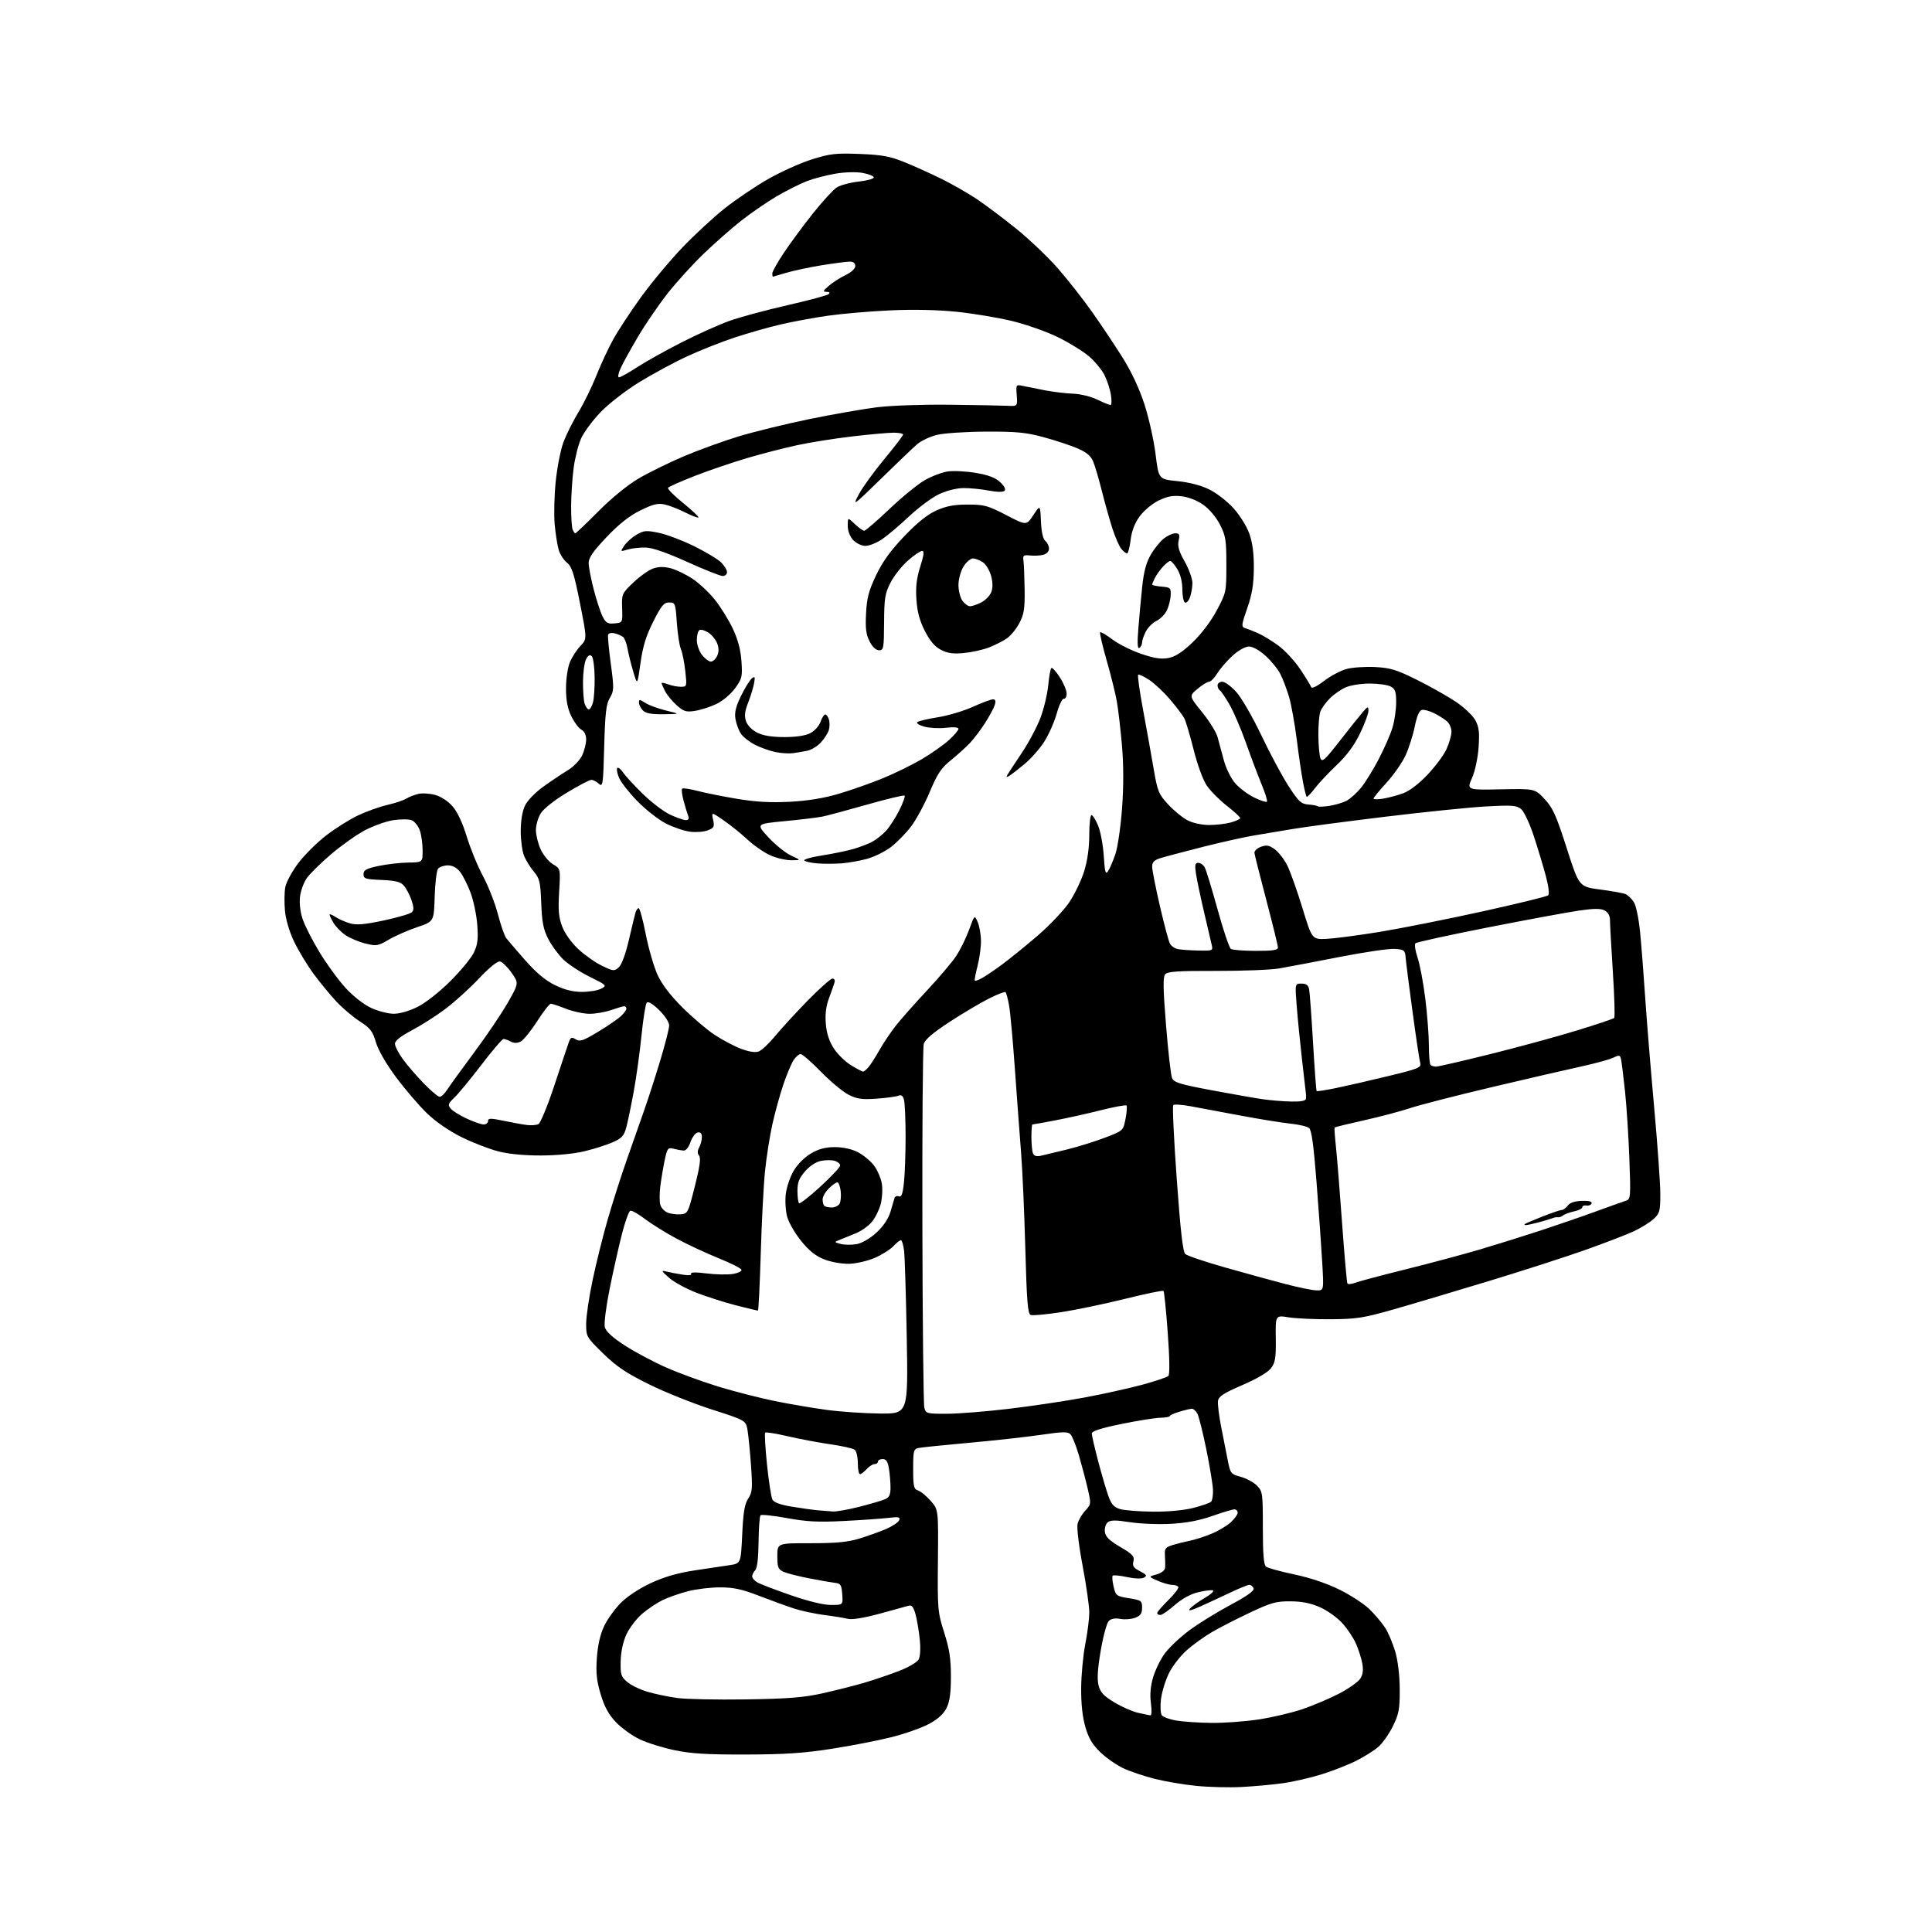 <?xml version="1.0" encoding="UTF-8" standalone="no"?>
<svg 
  version="1.1" 
  xmlns="http://www.w3.org/2000/svg" 
  xmlns:xlink="http://www.w3.org/1999/xlink" 
  xmlns:svg="http://www.w3.org/2000/svg"
  xmlns:rdf="http://www.w3.org/1999/02/22-rdf-syntax-ns#"
  xmlns:cc="http://creativecommons.org/ns#"
  xmlns:dc="http://purl.org/dc/elements/1.1/"
  viewBox="0 0 768 768"
  width="768"
  height="768"
>
<style>svg {background-color: white; }</style>"
<path stroke="none" fill="black" fill-rule="evenodd" d="M493.50,710.36C488.55,710.61 480.45,710.41 475.50,709.91C470.55,709.42 463.10,708.15 458.95,707.10C454.79,706.05 449.20,704.16 446.51,702.90C443.82,701.63 439.72,698.78 437.40,696.55C434.25,693.52 432.75,690.99 431.45,686.50C430.30,682.55 429.73,677.26 429.78,671.00C429.82,665.77 430.56,657.90 431.43,653.50C432.29,649.10 433.00,643.48 433.01,641.00C433.01,638.52 431.82,630.17 430.36,622.42C428.84,614.42 427.98,607.21 428.36,605.72C428.72,604.27 430.09,601.92 431.41,600.50C433.77,597.96 433.78,597.82 432.36,591.71C431.57,588.29 430.00,582.35 428.87,578.50C427.75,574.65 426.25,570.90 425.54,570.17C424.47,569.05 422.53,569.09 413.88,570.36C408.17,571.20 395.40,572.62 385.50,573.51C375.60,574.40 366.49,575.33 365.25,575.58C363.14,576.01 363.00,576.55 363.00,583.95C363.00,590.90 363.24,591.94 364.94,592.48C366.00,592.82 368.26,594.67 369.95,596.60C373.03,600.10 373.03,600.10 372.84,620.30C372.65,639.72 372.74,640.83 375.32,648.93C377.41,655.50 378.00,659.35 378.00,666.43C378.00,673.06 377.53,676.44 376.25,679.00C375.07,681.35 372.79,683.42 369.27,685.30C366.39,686.84 359.80,689.18 354.62,690.49C349.44,691.81 338.74,693.90 330.85,695.14C319.62,696.90 312.14,697.41 296.50,697.45C280.92,697.49 274.62,697.10 268.00,695.70C263.32,694.72 257.11,692.76 254.19,691.35C251.26,689.94 247.08,686.93 244.89,684.65C242.00,681.64 240.33,678.61 238.82,673.63C237.18,668.23 236.84,665.11 237.26,659.10C237.60,654.07 238.58,649.74 240.12,646.47C241.40,643.74 244.41,639.54 246.80,637.15C249.38,634.57 254.26,631.36 258.82,629.25C264.08,626.82 269.49,625.26 276.00,624.28C281.23,623.50 287.52,622.55 290.00,622.18C294.50,621.50 294.50,621.50 295.04,610.00C295.45,601.14 296.00,597.86 297.42,595.72C299.05,593.27 299.18,591.73 298.55,582.72C298.16,577.10 297.53,570.73 297.16,568.57C296.49,564.64 296.49,564.64 282.99,560.30C275.57,557.92 264.32,553.42 258.00,550.29C248.91,545.80 245.08,543.23 239.75,538.02C233.13,531.55 233.00,531.32 233.00,526.23C233.00,523.37 234.16,515.54 235.58,508.83C236.99,502.12 239.66,491.39 241.51,484.97C243.35,478.56 246.74,467.95 249.03,461.40C251.33,454.86 254.47,445.90 256.02,441.50C257.58,437.10 260.46,428.19 262.42,421.69C264.39,415.20 266.00,408.88 266.00,407.64C266.00,406.35 264.31,403.76 262.00,401.50C259.54,399.10 257.66,397.96 257.11,398.55C256.62,399.07 255.68,404.90 255.02,411.50C254.36,418.10 252.97,428.13 251.94,433.79C250.90,439.44 249.57,445.89 248.97,448.12C248.05,451.52 247.19,452.47 243.59,454.06C241.24,455.10 236.20,456.71 232.40,457.63C228.24,458.64 221.33,459.31 215.00,459.32C208.36,459.34 202.11,458.73 198.00,457.67C194.43,456.74 187.90,454.21 183.50,452.04C178.61,449.63 173.28,445.96 169.77,442.59C166.63,439.57 161.11,433.13 157.51,428.30C153.50,422.91 150.37,417.49 149.43,414.32C148.13,409.91 147.18,408.69 143.05,406.03C140.38,404.32 136.19,400.77 133.74,398.15C131.28,395.53 127.19,390.54 124.63,387.08C122.08,383.61 118.60,377.85 116.89,374.27C115.02,370.35 113.58,365.48 113.27,361.99C112.98,358.80 113.04,354.60 113.41,352.65C113.77,350.70 116.07,346.44 118.52,343.18C120.97,339.92 125.98,334.94 129.66,332.10C133.34,329.26 139.08,325.65 142.42,324.09C145.76,322.52 150.97,320.66 154.00,319.97C157.03,319.27 160.40,318.14 161.50,317.47C162.60,316.79 164.75,315.95 166.29,315.59C167.82,315.23 170.82,315.41 172.95,315.99C175.24,316.60 178.07,318.45 179.88,320.51C181.84,322.75 183.87,327.06 185.55,332.58C186.99,337.30 189.90,344.39 192.02,348.33C194.14,352.27 196.79,359.05 197.92,363.38C199.05,367.71 200.52,371.99 201.20,372.88C201.88,373.77 205.28,377.74 208.76,381.70C213.14,386.68 216.78,389.72 220.59,391.59C224.45,393.47 227.68,394.29 231.35,394.29C234.24,394.29 237.67,393.71 238.99,393.01C241.31,391.76 241.19,391.63 234.44,388.30C230.62,386.42 225.88,383.31 223.90,381.38C221.92,379.46 219.22,375.77 217.91,373.19C216.00,369.46 215.44,366.56 215.15,359.02C214.83,350.60 214.51,349.20 212.24,346.52C210.84,344.86 209.09,342.05 208.35,340.28C207.61,338.51 207.00,334.08 207.00,330.43C207.00,326.30 207.63,322.47 208.68,320.27C209.66,318.21 212.75,315.02 216.10,312.62C219.27,310.35 223.63,307.43 225.80,306.13C227.97,304.83 230.48,302.22 231.37,300.35C232.27,298.47 233.00,295.61 233.00,294.00C233.00,292.14 232.30,290.70 231.10,290.05C230.05,289.49 228.25,287.08 227.10,284.70C225.61,281.62 225.00,278.43 225.00,273.65C225.00,269.84 225.67,265.33 226.55,263.22C227.41,261.17 229.29,258.26 230.74,256.75C233.37,254.00 233.37,254.00 230.54,239.75C228.22,228.04 227.30,225.18 225.42,223.71C224.16,222.73 222.68,220.48 222.13,218.71C221.59,216.95 220.85,212.35 220.50,208.50C220.15,204.65 220.33,196.93 220.91,191.34C221.49,185.75 222.87,178.75 223.98,175.77C225.10,172.79 227.79,167.40 229.97,163.79C232.15,160.18 235.33,153.68 237.04,149.36C238.75,145.04 241.75,138.57 243.72,135.00C245.68,131.43 250.67,123.83 254.80,118.13C258.93,112.42 266.30,103.58 271.17,98.48C276.04,93.39 283.63,86.36 288.04,82.86C292.44,79.36 300.20,74.13 305.27,71.22C310.35,68.32 318.20,64.78 322.73,63.36C329.99,61.08 332.22,60.83 341.73,61.20C350.60,61.54 353.73,62.12 359.50,64.44C363.35,66.00 370.00,69.00 374.27,71.11C378.54,73.22 384.84,76.83 388.27,79.12C391.70,81.42 398.74,86.71 403.92,90.88C409.09,95.05 416.55,102.14 420.48,106.64C424.41,111.13 430.52,118.91 434.06,123.92C437.60,128.93 443.03,137.04 446.12,141.95C449.73,147.70 452.87,154.37 454.92,160.69C456.68,166.08 458.67,175.00 459.35,180.50C460.58,190.50 460.58,190.50 468.02,191.25C472.70,191.72 477.40,192.94 480.68,194.55C483.56,195.95 487.92,199.34 490.38,202.08C492.91,204.90 495.65,209.33 496.68,212.28C497.92,215.85 498.47,220.19 498.42,226.00C498.36,232.39 497.70,236.32 495.78,241.82C493.50,248.37 493.40,249.20 494.86,249.65C495.76,249.92 498.07,250.83 500.00,251.67C501.93,252.51 505.61,254.75 508.20,256.65C510.78,258.54 514.68,262.76 516.86,266.03C519.04,269.29 520.99,272.48 521.21,273.13C521.44,273.83 523.47,272.87 526.34,270.67C528.95,268.68 532.96,266.55 535.26,265.93C537.56,265.31 542.66,264.97 546.59,265.16C552.70,265.47 555.12,266.21 563.18,270.21C568.37,272.79 575.33,276.71 578.63,278.91C581.96,281.13 585.46,284.44 586.47,286.31C587.93,289.02 588.18,291.13 587.76,297.09C587.46,301.37 586.36,306.51 585.15,309.27C583.05,314.04 583.05,314.04 596.59,313.77C610.13,313.50 610.13,313.50 614.00,317.64C617.29,321.16 618.60,324.07 622.79,337.14C627.70,352.50 627.70,352.50 636.10,353.60C640.72,354.20 645.26,355.02 646.19,355.43C647.12,355.84 648.59,357.25 649.45,358.56C650.36,359.95 651.42,365.04 651.98,370.73C652.50,376.10 653.41,387.70 653.99,396.50C654.57,405.30 656.16,424.78 657.52,439.78C658.88,454.79 660.00,470.44 660.00,474.58C660.00,481.42 659.76,482.32 657.36,484.54C655.91,485.89 652.42,488.06 649.61,489.38C646.80,490.70 638.20,494.02 630.50,496.76C622.80,499.51 605.25,505.17 591.50,509.34C577.75,513.52 560.65,518.61 553.50,520.64C542.06,523.90 539.12,524.36 529.00,524.42C522.67,524.47 515.14,524.12 512.26,523.66C507.01,522.81 507.01,522.81 507.14,531.99C507.25,539.70 506.95,541.59 505.29,543.83C504.05,545.50 499.78,548.03 493.90,550.57C486.44,553.79 484.43,555.09 484.17,556.88C483.99,558.11 484.57,562.81 485.45,567.31C486.34,571.82 487.53,577.85 488.10,580.73C489.09,585.72 489.32,586.01 493.18,587.05C495.41,587.65 498.30,589.21 499.61,590.52C501.91,592.82 502.00,593.47 502.00,607.33C502.00,617.67 502.35,622.04 503.25,622.75C503.94,623.30 509.00,624.70 514.50,625.86C520.77,627.18 527.48,629.44 532.50,631.93C536.90,634.10 542.25,637.60 544.40,639.69C546.54,641.79 549.32,645.08 550.58,647.00C551.83,648.92 553.65,653.20 554.62,656.50C555.70,660.19 556.39,665.97 556.41,671.53C556.45,679.41 556.10,681.27 553.68,686.23C552.15,689.35 549.50,693.08 547.80,694.51C546.10,695.95 542.18,698.39 539.10,699.94C536.02,701.50 529.90,703.90 525.50,705.28C521.10,706.67 514.12,708.27 510.00,708.85C505.88,709.43 498.45,710.11 493.50,710.36zM481.50,684.88C486.45,684.94 494.90,684.33 500.27,683.52C505.64,682.71 513.52,680.86 517.77,679.41C522.02,677.96 528.58,675.17 532.34,673.22C536.10,671.26 539.86,668.61 540.70,667.33C541.77,665.70 542.02,663.90 541.53,661.25C541.15,659.19 540.03,655.64 539.03,653.38C538.04,651.11 535.60,647.45 533.60,645.25C531.61,643.04 527.62,640.19 524.74,638.91C521.07,637.28 517.56,636.58 513.00,636.55C507.33,636.51 505.29,637.07 497.00,640.98C491.77,643.45 485.02,646.89 482.00,648.64C478.98,650.38 474.39,653.66 471.81,655.94C469.22,658.21 465.98,662.42 464.60,665.29C463.21,668.15 461.82,672.75 461.50,675.50C461.18,678.25 461.32,681.09 461.81,681.81C462.29,682.53 464.90,683.49 467.60,683.94C470.29,684.40 476.55,684.82 481.50,684.88zM457.34,681.89C457.81,681.95 457.88,679.77 457.51,677.05C457.05,673.72 457.33,670.38 458.37,666.80C459.22,663.89 461.31,659.60 463.02,657.28C464.73,654.96 469.04,650.88 472.61,648.21C476.18,645.53 483.55,640.97 488.98,638.06C495.76,634.43 498.69,632.34 498.32,631.39C498.03,630.62 497.27,630.00 496.64,630.00C496.01,630.00 492.57,631.40 489.00,633.10C485.43,634.80 480.08,637.28 477.13,638.60C473.32,640.30 472.13,640.55 473.05,639.44C473.76,638.59 476.36,636.70 478.84,635.25C481.31,633.80 482.80,632.43 482.14,632.21C481.48,631.99 478.82,632.32 476.22,632.95C473.26,633.66 469.83,635.55 467.00,638.03C464.52,640.19 461.94,641.98 461.25,641.98C460.56,641.99 460.00,641.64 460.00,641.21C460.00,640.77 462.01,638.45 464.46,636.04C466.91,633.64 468.68,631.29 468.40,630.83C468.11,630.38 466.99,630.00 465.91,630.00C464.82,630.00 462.26,629.27 460.22,628.38C456.50,626.75 456.50,626.75 459.75,625.85C461.69,625.31 463.06,624.25 463.15,623.22C463.23,622.27 463.20,620.08 463.08,618.35C462.89,615.58 463.27,615.07 466.18,614.17C468.01,613.61 471.07,612.84 473.00,612.46C474.93,612.09 478.75,610.86 481.50,609.73C484.25,608.60 487.74,606.54 489.25,605.15C490.76,603.76 492.00,602.04 492.00,601.31C492.00,600.59 491.40,600.00 490.67,600.00C489.95,600.00 486.01,601.18 481.92,602.62C476.87,604.41 471.62,605.41 465.50,605.74C460.55,606.02 453.19,605.72 449.13,605.09C443.48,604.21 441.44,604.22 440.33,605.14C439.54,605.79 439.03,607.49 439.20,608.91C439.43,610.87 440.92,612.34 445.31,614.93C450.29,617.86 451.04,618.69 450.55,620.65C450.09,622.49 450.60,623.26 453.16,624.58C455.80,625.95 456.07,626.38 454.75,627.12C453.79,627.66 451.11,627.57 448.01,626.91C445.18,626.30 442.62,626.05 442.32,626.35C442.02,626.65 442.18,628.60 442.67,630.69C443.54,634.33 443.79,634.53 448.79,635.32C453.70,636.11 454.00,636.32 454.00,639.10C454.00,641.39 453.39,642.28 451.26,643.09C449.75,643.66 447.10,643.87 445.36,643.54C443.26,643.15 441.71,643.43 440.75,644.39C439.95,645.19 438.51,650.49 437.55,656.17C436.31,663.44 436.06,667.54 436.70,670.00C437.41,672.75 438.75,674.19 442.96,676.72C445.91,678.50 450.16,680.36 452.41,680.87C454.66,681.37 456.88,681.83 457.34,681.89zM296.50,675.54C313.32,675.28 319.39,674.80 327.00,673.11C332.23,671.95 339.65,670.07 343.50,668.94C347.35,667.81 353.57,665.70 357.31,664.26C361.10,662.80 364.59,660.76 365.18,659.66C365.82,658.48 365.99,655.22 365.61,651.59C365.27,648.24 364.51,643.77 363.92,641.65C363.12,638.76 362.44,637.93 361.18,638.30C360.25,638.57 355.05,640.01 349.61,641.49C343.52,643.14 338.72,643.93 337.11,643.52C335.67,643.16 331.42,642.47 327.66,641.99C323.90,641.50 318.50,640.35 315.66,639.42C312.82,638.50 306.57,636.23 301.77,634.37C294.92,631.73 291.58,631.00 286.23,631.00C282.49,631.00 276.74,631.69 273.46,632.54C270.18,633.39 265.67,634.97 263.42,636.05C261.18,637.13 257.53,639.57 255.30,641.48C253.07,643.38 250.27,647.03 249.07,649.57C247.70,652.48 246.84,656.42 246.73,660.21C246.58,665.64 246.84,666.46 249.32,668.60C250.83,669.90 254.50,671.67 257.48,672.54C260.45,673.40 265.72,674.50 269.19,674.98C272.66,675.46 284.95,675.71 296.50,675.54zM330.31,638.00C335.11,638.00 335.11,638.00 334.81,633.75C334.54,630.06 334.17,629.46 332.00,629.22C330.62,629.06 326.00,628.26 321.71,627.43C317.43,626.60 312.82,625.42 311.46,624.80C309.31,623.82 309.00,623.03 309.00,618.55C309.00,613.43 309.00,613.43 322.25,613.45C332.26,613.46 336.97,613.02 341.50,611.64C344.80,610.64 349.61,608.92 352.18,607.82C354.75,606.72 357.12,605.14 357.44,604.31C357.92,603.05 357.23,602.89 353.26,603.37C350.64,603.69 342.69,604.25 335.59,604.61C325.27,605.14 320.71,604.91 312.84,603.47C307.43,602.48 302.70,601.97 302.32,602.34C301.95,602.72 301.60,607.51 301.54,612.99C301.47,619.36 300.99,623.41 300.22,624.18C299.55,624.85 299.00,625.97 299.00,626.66C299.00,627.36 300.01,628.47 301.25,629.14C302.49,629.81 308.45,632.07 314.50,634.17C321.31,636.53 327.33,637.99 330.31,638.00zM331.06,600.84C332.47,600.93 337.20,600.09 341.56,598.98C345.93,597.87 350.51,596.53 351.75,596.00C353.52,595.25 354.00,594.24 353.99,591.27C353.98,589.20 353.70,585.81 353.36,583.75C352.90,580.98 352.25,580.00 350.87,580.00C349.84,580.00 349.00,580.45 349.00,581.00C349.00,581.55 348.39,582.00 347.65,582.00C346.92,582.00 345.50,582.90 344.50,584.00C343.50,585.10 342.31,586.00 341.85,586.00C341.38,586.00 341.00,584.03 341.00,581.62C341.00,579.21 340.44,576.81 339.75,576.29C339.06,575.76 334.68,574.78 330.00,574.11C325.32,573.44 317.72,572.00 313.10,570.93C308.48,569.85 304.46,569.20 304.17,569.49C303.88,569.79 304.21,575.51 304.90,582.23C305.59,588.94 306.57,595.19 307.06,596.12C307.67,597.25 310.24,598.18 314.74,598.92C318.46,599.53 323.07,600.18 325.00,600.36C326.93,600.53 329.65,600.75 331.06,600.84zM458.36,600.91C464.36,600.96 470.61,600.38 474.36,599.42C477.74,598.55 480.91,597.45 481.42,596.96C481.92,596.47 482.26,594.35 482.18,592.25C482.10,590.15 480.91,582.92 479.54,576.19C478.17,569.46 476.57,563.07 475.99,561.98C475.41,560.89 474.44,560.00 473.83,560.00C473.23,560.00 470.99,560.52 468.87,561.16C466.74,561.80 465.00,562.58 465.00,562.91C465.00,563.23 463.31,563.53 461.25,563.58C459.19,563.62 452.21,564.73 445.75,566.06C437.58,567.73 434.00,568.89 434.00,569.85C434.00,570.61 435.15,575.57 436.54,580.86C437.94,586.16 439.78,592.41 440.62,594.74C441.83,598.08 442.83,599.18 445.33,599.90C447.07,600.41 452.94,600.86 458.36,600.91zM349.75,561.90C360.99,562.00 360.99,562.00 360.45,531.75C360.15,515.11 359.68,499.59 359.39,497.25C359.11,494.91 358.53,493.00 358.11,493.00C357.69,493.00 356.33,494.09 355.08,495.42C353.83,496.75 350.49,498.83 347.67,500.05C344.85,501.26 340.28,502.31 337.52,502.38C334.75,502.45 330.36,501.68 327.73,500.66C324.31,499.34 321.70,497.27 318.50,493.34C316.05,490.33 313.53,485.98 312.91,483.68C312.29,481.38 312.04,477.32 312.36,474.65C312.67,471.98 314.08,467.83 315.49,465.42C317.01,462.84 319.81,460.02 322.36,458.53C325.48,456.70 328.12,456.00 331.88,456.00C335.10,456.00 338.57,456.76 340.98,457.99C343.13,459.09 346.01,461.46 347.40,463.27C348.78,465.09 350.20,468.37 350.55,470.58C350.90,472.78 350.68,476.46 350.07,478.75C349.45,481.04 347.86,484.20 346.54,485.77C345.21,487.35 342.41,489.34 340.31,490.21C338.22,491.07 335.38,492.22 334.00,492.77C331.50,493.77 331.50,493.77 334.26,494.50C335.77,494.89 338.63,494.92 340.60,494.55C342.72,494.15 345.91,492.28 348.42,489.97C351.12,487.48 353.13,484.50 353.95,481.78C354.66,479.43 355.39,476.95 355.58,476.27C355.77,475.59 356.55,475.27 357.31,475.57C358.37,475.97 358.86,474.62 359.35,469.90C359.71,466.50 359.99,458.26 359.99,451.60C359.98,444.95 359.69,438.46 359.35,437.19C358.92,435.55 358.27,435.08 357.12,435.56C356.23,435.93 352.32,436.46 348.44,436.74C342.60,437.15 340.68,436.88 337.27,435.14C335.01,433.99 330.09,429.89 326.33,426.03C322.57,422.17 318.95,419.01 318.27,419.01C317.60,419.00 316.32,420.10 315.44,421.45C314.56,422.80 312.72,427.19 311.36,431.20C310.01,435.22 308.05,442.32 307.01,447.00C305.98,451.68 304.67,460.00 304.11,465.50C303.55,471.00 302.78,485.74 302.41,498.25C302.04,510.76 301.53,521.00 301.28,521.00C301.04,521.00 297.16,520.06 292.67,518.92C288.17,517.77 281.12,515.53 276.98,513.93C272.85,512.34 267.90,509.65 265.98,507.95C262.78,505.11 262.70,504.91 265.00,505.48C266.38,505.82 269.26,506.37 271.40,506.70C273.81,507.07 275.08,506.93 274.71,506.34C274.33,505.72 276.53,505.67 280.81,506.20C284.49,506.66 289.21,506.76 291.30,506.42C293.39,506.08 294.94,505.33 294.75,504.74C294.55,504.15 290.36,502.05 285.44,500.07C280.52,498.08 273.00,494.57 268.73,492.26C264.46,489.95 258.87,486.46 256.30,484.51C253.74,482.55 251.16,481.11 250.57,481.29C249.98,481.48 248.47,485.66 247.22,490.57C245.97,495.48 243.78,505.23 242.36,512.24C240.94,519.28 240.07,526.13 240.42,527.53C240.85,529.26 243.39,531.60 248.28,534.79C252.25,537.38 259.77,541.38 265.00,543.68C270.23,545.97 279.68,549.41 286.00,551.33C292.32,553.24 302.23,555.77 308.00,556.94C313.77,558.12 323.00,559.69 328.50,560.44C334.00,561.18 343.56,561.84 349.75,561.90zM376.27,562.00C380.80,561.99 391.93,561.11 401.00,560.03C410.07,558.95 423.57,556.94 431.00,555.55C438.43,554.17 448.77,551.88 454.00,550.47C459.22,549.06 463.92,547.48 464.44,546.96C465.03,546.37 464.94,539.99 464.20,529.86C463.56,520.97 462.79,513.46 462.51,513.17C462.22,512.88 455.35,514.30 447.24,516.31C439.13,518.32 427.69,520.71 421.82,521.61C415.94,522.52 410.49,523.02 409.71,522.72C408.55,522.27 408.15,517.31 407.58,496.34C407.19,482.13 406.44,465.10 405.92,458.50C405.39,451.90 404.29,436.97 403.46,425.31C402.64,413.66 401.58,402.05 401.10,399.52C400.63,396.98 400.01,394.67 399.72,394.39C399.44,394.10 396.41,395.28 393.01,397.00C389.60,398.72 382.56,402.90 377.37,406.29C370.89,410.52 367.70,413.25 367.21,414.98C366.82,416.37 366.57,448.92 366.66,487.31C366.74,525.71 367.09,558.23 367.43,559.56C368.01,561.90 368.38,562.00 376.27,562.00zM523.38,512.95C526.26,513.00 526.26,513.00 525.60,501.75C525.24,495.56 524.23,481.27 523.35,470.00C522.21,455.31 521.37,449.18 520.38,448.39C519.62,447.78 516.18,446.98 512.75,446.63C509.31,446.27 500.43,444.83 493.00,443.43C485.57,442.03 476.70,440.38 473.28,439.75C469.86,439.12 466.76,438.91 466.39,439.28C466.01,439.65 466.63,452.85 467.77,468.60C469.23,489.05 470.21,497.61 471.16,498.49C471.90,499.17 479.02,501.58 487.00,503.84C494.98,506.10 505.77,509.07 511.00,510.43C516.23,511.79 521.80,512.93 523.38,512.95zM538.75,509.91C540.22,509.35 549.32,506.93 558.96,504.53C568.61,502.14 581.90,498.58 588.50,496.62C595.10,494.66 605.90,491.29 612.50,489.12C619.10,486.95 629.00,483.54 634.50,481.53C640.00,479.52 645.35,477.61 646.40,477.28C648.19,476.72 648.26,475.81 647.70,460.59C647.37,451.74 646.60,439.77 645.99,434.00C645.37,428.23 644.67,422.52 644.44,421.33C644.03,419.32 643.79,419.26 641.25,420.47C639.74,421.19 634.00,422.76 628.50,423.96C623.00,425.15 607.02,428.84 593.00,432.16C578.98,435.47 564.35,439.23 560.50,440.51C556.65,441.79 548.39,443.97 542.14,445.36C535.89,446.75 530.66,448.03 530.52,448.20C530.39,448.36 530.63,451.88 531.07,456.00C531.51,460.12 532.61,473.85 533.52,486.49C534.43,499.13 535.38,509.81 535.62,510.20C535.87,510.60 537.28,510.47 538.75,509.91zM606.58,486.99C606.08,487.00 605.85,486.83 606.08,486.61C606.31,486.40 609.46,485.05 613.08,483.61C616.70,482.18 620.16,481.00 620.77,481.00C621.38,481.00 622.47,480.21 623.19,479.25C624.05,478.11 625.99,477.45 628.80,477.36C631.62,477.27 632.95,477.62 632.69,478.36C632.47,478.99 631.55,479.37 630.65,479.21C629.74,479.04 629.00,479.35 629.00,479.88C629.00,480.41 627.54,481.15 625.75,481.54C623.96,481.92 621.98,482.64 621.36,483.15C620.73,483.66 619.83,483.98 619.36,483.88C618.88,483.77 617.83,483.95 617.00,484.29C616.17,484.62 613.70,485.36 611.50,485.94C609.30,486.52 607.09,486.99 606.58,486.99zM270.47,482.71C273.39,482.50 273.50,482.29 276.21,471.58C278.18,463.77 278.67,460.31 277.91,459.40C277.18,458.51 277.18,457.53 277.93,456.13C278.52,455.03 279.00,453.17 279.00,451.99C279.00,450.54 278.47,449.96 277.34,450.18C276.42,450.35 275.14,452.07 274.48,454.00C273.73,456.17 272.66,457.45 271.67,457.37C270.79,457.29 268.99,456.96 267.69,456.64C265.50,456.09 265.22,456.46 264.21,461.27C263.61,464.15 262.83,468.84 262.47,471.69C262.12,474.55 262.13,477.84 262.50,479.01C262.87,480.17 264.15,481.53 265.34,482.02C266.53,482.52 268.84,482.83 270.47,482.71zM330.62,480.00C331.87,480.00 333.28,479.32 333.75,478.49C334.21,477.65 334.41,475.40 334.19,473.49C333.96,471.57 333.36,470.00 332.85,470.00C332.33,470.00 330.80,471.10 329.45,472.45C328.10,473.80 327.00,475.75 327.00,476.79C327.00,477.82 327.30,478.97 327.67,479.33C328.03,479.70 329.36,480.00 330.62,480.00zM326.10,471.71C330.42,467.74 333.96,463.97 333.97,463.32C333.99,462.67 333.06,461.84 331.91,461.47C330.77,461.11 328.32,461.09 326.49,461.44C324.44,461.82 321.96,463.42 320.08,465.57C317.66,468.32 317.00,469.99 317.00,473.37C317.00,475.73 317.28,477.95 317.63,478.29C317.97,478.64 321.78,475.67 326.10,471.71zM413.85,459.41C415.31,459.09 420.05,457.95 424.38,456.88C428.71,455.80 435.46,453.69 439.38,452.19C446.50,449.46 446.50,449.46 447.42,444.73C447.92,442.13 448.09,439.75 447.79,439.45C447.48,439.15 442.80,440.02 437.37,441.39C431.94,442.75 423.74,444.57 419.14,445.43C414.54,446.30 410.60,447.00 410.39,447.00C410.18,447.00 410.00,449.21 410.00,451.92C410.00,454.62 410.27,457.55 410.60,458.41C411.03,459.52 411.99,459.82 413.85,459.41zM214.00,446.88C214.84,446.50 217.67,439.63 220.41,431.34C223.10,423.18 225.68,415.48 226.14,414.23C226.85,412.29 227.24,412.13 228.88,413.16C230.51,414.17 231.84,413.72 237.71,410.17C241.52,407.88 245.61,405.08 246.81,403.96C248.02,402.84 249.00,401.49 249.00,400.96C249.00,400.43 248.61,400.00 248.13,400.00C247.64,400.00 245.34,400.68 243.00,401.50C240.66,402.32 236.80,403.00 234.41,403.00C232.03,403.00 227.79,402.10 225.00,401.00C222.21,399.90 219.49,399.00 218.96,399.00C218.42,399.00 215.98,402.12 213.54,405.94C211.09,409.76 208.17,413.37 207.04,413.98C205.62,414.74 204.41,414.76 203.07,414.04C202.00,413.47 200.70,413.00 200.17,413.00C199.65,413.00 195.70,417.61 191.39,423.25C187.09,428.89 182.27,434.74 180.67,436.26C178.15,438.66 177.95,439.23 179.13,440.67C179.89,441.58 182.75,443.37 185.50,444.65C188.25,445.93 191.29,446.98 192.25,446.99C193.21,447.00 194.00,446.38 194.00,445.62C194.00,444.46 194.98,444.45 200.25,445.54C203.69,446.26 207.85,447.01 209.50,447.21C211.15,447.41 213.18,447.26 214.00,446.88zM513.25,437.88C517.19,437.96 519.04,437.61 519.12,436.75C519.18,436.06 519.19,435.18 519.13,434.79C519.08,434.41 518.38,428.33 517.58,421.29C516.78,414.26 515.82,404.56 515.45,399.75C514.76,391.00 514.76,391.00 517.36,391.00C519.26,391.00 520.08,391.61 520.40,393.25C520.65,394.49 521.34,404.03 521.95,414.45C522.56,424.87 523.21,433.54 523.38,433.72C523.56,433.89 527.03,433.35 531.10,432.52C535.17,431.68 544.49,429.55 551.81,427.77C564.00,424.82 565.07,424.38 564.55,422.52C564.24,421.41 562.89,412.40 561.55,402.50C560.20,392.60 558.97,382.93 558.80,381.00C558.52,377.68 558.29,377.48 554.44,377.20C552.21,377.04 542.31,378.49 532.44,380.42C522.57,382.35 511.80,384.40 508.50,384.97C505.20,385.54 493.91,385.98 483.41,385.95C468.19,385.91 464.09,386.19 463.16,387.31C462.27,388.38 462.35,393.17 463.52,407.61C464.36,418.00 465.43,427.42 465.91,428.55C466.64,430.29 469.08,431.04 481.64,433.39C489.81,434.92 498.98,436.53 502.00,436.96C505.02,437.40 510.09,437.81 513.25,437.88zM174.78,436.00C175.43,436.00 176.74,434.76 177.71,433.25C178.67,431.74 183.52,425.04 188.48,418.37C193.44,411.70 199.47,402.77 201.88,398.54C206.26,390.83 206.26,390.83 203.34,386.67C201.73,384.38 199.66,382.37 198.75,382.19C197.74,382.00 194.47,384.64 190.39,388.97C186.70,392.88 180.72,398.31 177.09,401.03C173.47,403.76 167.46,407.59 163.75,409.55C159.25,411.92 157.00,413.71 157.00,414.90C157.00,415.89 158.39,418.62 160.09,420.96C161.78,423.30 165.52,427.65 168.39,430.61C171.26,433.57 174.14,436.00 174.78,436.00zM343.10,425.99C343.42,426.00 344.37,425.21 345.21,424.25C346.04,423.29 347.99,420.25 349.55,417.50C351.10,414.75 354.01,410.40 356.01,407.84C358.02,405.27 363.59,398.97 368.39,393.84C373.20,388.70 378.46,382.50 380.08,380.05C381.71,377.60 384.02,372.90 385.22,369.61C387.40,363.63 387.40,363.63 388.66,366.56C389.35,368.18 389.93,371.54 389.95,374.03C389.98,376.52 389.36,381.02 388.58,384.03C387.80,387.04 387.31,389.65 387.50,389.83C387.68,390.01 388.88,389.60 390.16,388.92C391.45,388.24 394.98,385.87 398.00,383.66C401.02,381.45 407.47,376.24 412.33,372.07C417.18,367.91 422.91,361.87 425.07,358.65C427.22,355.43 429.89,349.87 430.99,346.29C432.28,342.11 433.00,336.98 433.00,331.89C433.00,327.55 433.40,324.00 433.89,324.00C434.38,324.00 435.57,325.91 436.53,328.25C437.49,330.59 438.50,336.00 438.77,340.29C439.18,346.80 439.46,347.78 440.48,346.29C441.15,345.30 442.46,342.25 443.39,339.50C444.32,336.75 445.51,328.53 446.04,321.23C446.68,312.48 446.66,303.95 445.99,296.23C445.43,289.78 444.51,281.90 443.94,278.72C443.37,275.54 441.54,268.19 439.87,262.38C438.21,256.57 437.06,251.60 437.33,251.34C437.59,251.08 439.77,252.36 442.18,254.18C444.59,256.01 449.73,258.58 453.59,259.90C458.84,261.69 461.59,262.11 464.46,261.57C467.19,261.06 469.96,259.27 474.06,255.36C477.53,252.05 481.35,247.00 483.66,242.68C487.44,235.60 487.50,235.34 487.50,224.50C487.50,214.65 487.23,212.98 484.93,208.50C483.42,205.56 480.69,202.32 478.29,200.64C475.85,198.92 472.41,197.58 469.68,197.27C466.27,196.88 464.00,197.30 460.60,198.95C458.07,200.18 454.75,202.94 453.09,205.19C451.07,207.93 449.90,210.97 449.44,214.62C449.07,217.58 448.44,220.00 448.04,220.00C447.64,220.00 446.62,219.21 445.78,218.25C444.95,217.29 443.32,213.57 442.17,210.00C441.03,206.43 439.13,199.69 437.97,195.04C436.80,190.38 435.26,185.17 434.55,183.46C433.61,181.21 431.90,179.77 428.33,178.24C425.62,177.07 419.60,175.08 414.95,173.82C407.88,171.89 404.14,171.53 392.00,171.58C384.02,171.61 375.22,172.19 372.43,172.88C369.64,173.56 366.04,175.28 364.43,176.71C362.82,178.13 356.38,184.29 350.12,190.40C339.05,201.20 338.82,201.36 341.40,196.50C342.86,193.75 347.42,187.45 351.53,182.50C355.63,177.55 359.00,173.16 359.00,172.75C359.00,172.34 357.31,172.00 355.24,172.00C353.18,172.00 345.76,172.67 338.75,173.49C331.74,174.31 321.85,175.88 316.76,176.99C311.67,178.10 302.77,180.39 297.00,182.09C291.23,183.79 281.89,186.97 276.27,189.16C270.64,191.35 265.81,193.49 265.55,193.92C265.28,194.35 267.99,197.08 271.57,199.98C275.15,202.88 277.88,205.46 277.64,205.70C277.40,205.94 275.02,205.03 272.35,203.69C269.68,202.35 266.00,200.92 264.17,200.53C261.52,199.95 259.55,200.44 254.55,202.90C250.17,205.06 246.09,208.28 241.13,213.50C235.76,219.15 234.00,221.70 234.00,223.81C234.00,225.36 234.92,230.15 236.05,234.47C237.18,238.78 238.78,243.62 239.61,245.21C240.86,247.64 241.64,248.07 244.31,247.81C247.50,247.50 247.50,247.50 247.31,241.75C247.11,236.12 247.20,235.92 251.81,231.52C254.39,229.06 257.93,226.56 259.68,225.97C261.92,225.21 264.02,225.20 266.74,225.93C268.87,226.50 272.72,228.37 275.29,230.07C277.86,231.77 281.83,235.49 284.12,238.33C286.40,241.17 289.63,246.36 291.28,249.85C293.35,254.23 294.42,258.26 294.74,262.85C295.16,269.02 294.98,269.80 292.19,273.62C290.53,275.89 287.24,278.67 284.84,279.82C282.45,280.97 278.64,282.21 276.36,282.57C272.74,283.14 271.83,282.86 269.01,280.36C267.25,278.79 265.17,276.28 264.40,274.80C263.63,273.31 263.00,271.86 263.00,271.57C263.00,271.29 264.15,271.49 265.57,272.02C266.98,272.56 269.25,273.00 270.61,273.00C273.07,273.00 273.09,272.92 272.41,266.75C272.03,263.31 271.25,259.38 270.66,258.00C270.08,256.62 269.36,251.90 269.05,247.50C268.52,239.78 268.41,239.50 266.00,239.50C263.89,239.50 262.91,240.68 259.67,247.11C256.80,252.81 255.53,256.94 254.60,263.61C253.36,272.50 253.36,272.50 251.73,267.00C250.83,263.98 249.80,259.83 249.44,257.79C249.08,255.74 248.28,253.67 247.65,253.18C247.02,252.69 245.51,252.05 244.30,251.75C243.09,251.45 241.93,251.70 241.74,252.29C241.54,252.88 242.02,258.09 242.80,263.86C244.12,273.65 244.10,274.56 242.43,277.40C240.96,279.88 240.55,283.41 240.18,296.75C239.77,312.03 239.63,312.97 238.04,311.54C237.11,310.69 235.77,310.00 235.06,310.00C234.35,310.00 229.96,312.30 225.30,315.12C220.28,318.15 216.05,321.52 214.92,323.37C213.87,325.09 213.02,328.07 213.03,330.00C213.04,331.93 213.89,335.36 214.92,337.63C215.95,339.91 218.15,342.57 219.81,343.55C222.82,345.33 222.82,345.33 222.27,354.52C221.83,361.87 222.08,364.64 223.49,368.34C224.54,371.08 227.15,374.73 229.88,377.28C232.42,379.65 236.66,382.63 239.30,383.91C243.84,386.10 244.19,386.13 245.99,384.51C247.14,383.47 248.70,379.23 249.99,373.65C251.15,368.62 252.33,363.71 252.62,362.75C252.90,361.79 253.48,361.00 253.89,361.00C254.31,361.00 255.57,365.67 256.70,371.39C257.83,377.10 259.93,384.35 261.37,387.49C263.09,391.26 266.46,395.68 271.24,400.45C275.23,404.43 281.02,409.34 284.09,411.38C287.16,413.41 291.89,415.90 294.59,416.92C297.78,418.12 300.24,418.48 301.63,417.96C302.80,417.52 305.72,414.76 308.13,411.84C310.53,408.92 316.35,402.58 321.06,397.76C325.77,392.94 330.21,389.00 330.93,389.00C331.71,389.00 332.01,389.70 331.68,390.75C331.38,391.71 330.38,394.52 329.47,397.00C328.33,400.07 327.96,403.28 328.29,407.11C328.63,410.96 329.65,414.03 331.55,416.90C333.07,419.19 336.16,422.18 338.41,423.53C340.66,424.88 342.77,425.99 343.10,425.99zM570.84,424.00C571.67,424.00 581.39,421.76 592.43,419.02C603.47,416.27 618.93,412.06 626.78,409.65C634.63,407.25 641.33,405.00 641.67,404.66C642.01,404.33 641.76,396.05 641.13,386.28C640.50,376.50 639.99,367.28 639.99,365.79C640.00,364.04 639.24,362.67 637.88,361.94C636.30,361.09 633.71,361.10 627.63,361.98C623.16,362.63 606.90,365.63 591.50,368.66C576.10,371.69 563.13,374.53 562.67,374.97C562.21,375.40 562.58,377.95 563.50,380.63C564.41,383.31 565.79,390.66 566.58,396.96C567.36,403.27 568.00,411.63 568.00,415.55C568.00,419.46 568.30,422.97 568.67,423.33C569.03,423.70 570.01,424.00 570.84,424.00zM156.49,402.99C158.85,403.00 162.72,401.88 165.99,400.25C169.19,398.65 174.66,394.36 179.03,390.00C183.18,385.88 187.40,380.73 188.41,378.57C189.88,375.46 190.15,373.19 189.72,367.57C189.42,363.68 188.22,357.95 187.05,354.83C185.88,351.72 184.00,348.00 182.89,346.58C181.56,344.90 179.87,344.00 178.05,344.00C176.51,344.00 174.76,344.59 174.16,345.31C173.56,346.02 172.95,351.05 172.79,356.47C172.50,366.32 172.50,366.32 165.84,368.56C162.18,369.80 157.11,372.02 154.57,373.51C150.24,376.05 149.64,376.15 145.22,375.05C142.62,374.40 139.08,372.91 137.34,371.73C135.61,370.56 133.47,368.38 132.59,366.89C131.72,365.41 131.00,363.91 131.00,363.57C131.00,363.23 132.07,363.65 133.38,364.51C134.68,365.37 137.27,366.51 139.13,367.05C141.70,367.80 144.86,367.53 152.50,365.91C158.00,364.74 163.03,363.27 163.68,362.64C164.58,361.77 164.54,360.61 163.52,357.68C162.79,355.58 161.42,353.02 160.48,351.98C159.16,350.52 157.11,350.02 151.63,349.79C145.26,349.53 144.50,349.29 144.50,347.50C144.50,345.86 145.59,345.27 150.50,344.23C153.80,343.53 159.09,342.93 162.25,342.88C168.00,342.80 168.00,342.80 168.00,338.05C168.00,335.44 167.49,331.85 166.88,330.08C166.26,328.31 164.79,326.49 163.61,326.04C162.43,325.59 159.11,325.60 156.24,326.05C153.36,326.51 148.29,328.33 144.98,330.09C141.66,331.86 135.63,336.13 131.59,339.58C127.55,343.03 123.23,347.28 121.99,349.02C120.75,350.76 119.51,354.13 119.25,356.51C118.96,359.09 119.39,362.71 120.33,365.44C121.19,367.98 124.19,373.85 127.00,378.50C129.81,383.15 134.45,389.51 137.30,392.64C140.36,395.99 144.55,399.28 147.50,400.65C150.25,401.93 154.29,402.98 156.49,402.99zM476.37,377.86C481.97,377.99 482.21,377.90 481.71,375.75C481.43,374.51 480.04,368.58 478.63,362.57C477.22,356.56 475.78,349.69 475.42,347.32C474.89,343.78 475.06,343.00 476.35,343.00C477.22,343.00 478.38,343.84 478.93,344.86C479.47,345.88 481.77,353.41 484.03,361.59C486.28,369.77 488.66,376.80 489.31,377.22C489.97,377.63 494.44,377.98 499.25,377.98C505.92,378.00 508.00,377.68 508.00,376.66C508.00,375.92 505.93,367.48 503.41,357.91C500.89,348.33 498.75,339.85 498.66,339.05C498.57,338.25 499.74,337.15 501.25,336.61C503.47,335.81 504.54,336.00 506.75,337.61C508.26,338.71 510.50,341.61 511.72,344.05C512.94,346.50 515.65,354.12 517.75,361.00C521.56,373.50 521.56,373.50 527.53,373.20C530.81,373.03 540.25,371.78 548.50,370.43C556.75,369.08 574.98,365.45 589.00,362.37C603.02,359.28 614.91,356.38 615.41,355.92C615.95,355.42 615.59,352.33 614.51,348.29C613.52,344.56 611.38,337.45 609.76,332.50C608.14,327.55 605.89,322.70 604.76,321.72C602.94,320.15 601.34,320.01 591.10,320.55C584.72,320.88 566.67,322.72 551.00,324.62C535.33,326.52 518.67,328.72 514.00,329.52C509.32,330.31 502.35,331.48 498.50,332.11C494.65,332.75 485.43,334.81 478.00,336.69C470.57,338.57 463.04,340.57 461.25,341.13C458.80,341.90 458.00,342.73 458.00,344.51C458.00,345.80 459.38,352.82 461.06,360.11C462.75,367.40 464.55,374.15 465.06,375.11C465.58,376.07 467.01,377.06 468.25,377.29C469.49,377.53 473.14,377.79 476.37,377.86zM334.50,343.20C331.75,343.40 327.48,343.41 325.00,343.22C322.52,343.03 320.14,342.52 319.70,342.08C319.25,341.65 322.40,340.74 326.70,340.07C330.99,339.40 336.58,338.25 339.12,337.52C341.66,336.78 345.04,335.51 346.62,334.68C348.20,333.85 350.69,331.90 352.14,330.34C353.60,328.78 355.99,325.09 357.46,322.15C358.93,319.21 359.90,316.56 359.60,316.27C359.31,315.98 352.65,317.57 344.79,319.81C336.93,322.05 328.93,324.20 327.00,324.59C325.07,324.99 318.32,325.81 312.00,326.41C300.50,327.50 300.50,327.50 305.50,332.90C308.25,335.86 312.30,339.12 314.50,340.12C318.50,341.96 318.50,341.96 314.50,341.96C312.30,341.96 308.51,341.05 306.07,339.95C303.63,338.84 299.58,336.02 297.07,333.68C294.56,331.33 290.31,327.92 287.64,326.09C282.79,322.76 282.79,322.76 283.47,325.87C284.08,328.65 283.85,329.11 281.33,330.08C279.77,330.68 276.59,330.92 274.26,330.61C271.92,330.30 267.65,328.84 264.76,327.38C261.87,325.92 256.78,321.95 253.45,318.56C250.13,315.17 246.81,310.94 246.07,309.17C245.33,307.39 245.03,305.64 245.39,305.28C245.75,304.92 246.78,305.72 247.67,307.06C248.56,308.40 252.09,312.24 255.52,315.58C258.95,318.93 263.83,322.64 266.37,323.83C268.90,325.02 271.71,326.00 272.60,326.00C273.73,326.00 274.01,325.47 273.54,324.25C273.17,323.29 272.36,320.60 271.73,318.28C271.11,315.96 270.85,313.81 271.16,313.51C271.46,313.20 274.22,313.60 277.28,314.40C280.34,315.20 287.45,316.62 293.07,317.56C300.38,318.78 306.31,319.11 313.90,318.72C321.06,318.35 327.39,317.32 333.40,315.55C338.30,314.10 346.18,311.33 350.90,309.39C355.63,307.45 362.60,304.04 366.39,301.81C370.17,299.57 375.01,296.18 377.14,294.26C379.26,292.34 381.00,290.31 381.00,289.74C381.00,289.11 379.15,288.94 376.08,289.30C373.38,289.62 369.50,289.43 367.46,288.86C365.43,288.30 364.15,287.49 364.63,287.06C365.11,286.63 368.79,285.76 372.82,285.12C376.84,284.48 383.09,282.62 386.71,280.98C390.32,279.34 393.92,278.00 394.71,278.00C395.73,278.00 395.93,278.64 395.43,280.25C395.04,281.49 393.28,284.75 391.52,287.50C389.75,290.25 387.00,293.86 385.41,295.53C383.81,297.19 380.42,300.23 377.88,302.29C374.11,305.34 372.58,307.65 369.58,314.82C367.55,319.66 364.22,325.82 362.19,328.51C360.15,331.21 356.54,334.89 354.18,336.70C351.81,338.50 347.53,340.62 344.68,341.40C341.83,342.18 337.25,342.99 334.50,343.20zM480.50,327.95C483.25,327.97 487.19,327.52 489.25,326.95C491.31,326.37 493.00,325.58 493.00,325.19C493.00,324.80 490.62,322.61 487.71,320.34C484.80,318.07 481.23,314.47 479.77,312.35C478.22,310.09 476.04,304.19 474.50,298.06C473.05,292.32 471.39,286.70 470.80,285.56C470.21,284.43 467.70,281.10 465.21,278.16C462.73,275.23 458.96,271.68 456.83,270.27C454.70,268.86 452.72,267.95 452.43,268.24C452.13,268.53 453.01,274.79 454.38,282.14C455.75,289.49 457.63,299.96 458.56,305.40C460.12,314.58 460.54,315.63 464.32,319.73C466.56,322.17 470.00,325.00 471.95,326.03C474.01,327.12 477.61,327.93 480.50,327.95zM528.40,320.35C530.66,320.00 533.70,319.12 535.16,318.38C536.62,317.64 539.22,315.34 540.93,313.27C542.64,311.20 545.85,306.02 548.06,301.76C550.28,297.51 552.74,291.88 553.53,289.26C554.33,286.64 554.98,282.15 554.99,279.29C555.00,274.95 554.63,273.87 552.83,272.91C551.63,272.27 547.92,271.73 544.58,271.72C541.24,271.70 536.92,272.37 535.00,273.21C533.08,274.04 530.21,276.02 528.63,277.61C527.06,279.20 525.37,281.54 524.88,282.82C524.40,284.09 524.03,288.36 524.07,292.32C524.11,296.27 524.48,300.38 524.90,301.45C525.56,303.12 526.68,302.10 532.58,294.52C536.39,289.63 540.50,284.48 541.72,283.07C543.78,280.69 543.94,280.65 543.97,282.53C543.99,283.64 542.49,287.69 540.64,291.53C538.35,296.28 535.40,300.28 531.38,304.09C528.13,307.17 524.20,311.36 522.64,313.41C521.08,315.46 519.62,316.95 519.41,316.74C519.19,316.52 518.54,313.91 517.97,310.92C517.39,307.94 516.27,300.32 515.48,293.99C514.68,287.65 513.30,280.00 512.41,276.99C511.51,273.97 509.96,269.89 508.96,267.93C507.96,265.97 505.31,262.71 503.07,260.68C500.67,258.51 497.97,257.00 496.50,257.00C495.04,257.00 492.35,258.49 490.02,260.60C487.84,262.57 485.10,265.72 483.94,267.60C482.78,269.47 481.29,271.00 480.63,271.00C479.97,271.00 477.90,272.27 476.03,273.83C472.64,276.67 472.64,276.67 477.84,283.08C480.71,286.61 483.48,291.07 484.00,293.00C484.51,294.93 485.64,299.09 486.50,302.25C487.38,305.51 489.36,309.48 491.07,311.43C492.73,313.32 496.12,315.85 498.60,317.05C501.08,318.25 503.34,318.99 503.63,318.70C503.92,318.42 502.97,315.33 501.52,311.84C500.08,308.35 497.30,301.00 495.36,295.50C493.42,290.00 490.49,283.15 488.85,280.27C487.22,277.40 485.45,274.78 484.94,274.46C484.42,274.14 484.00,273.23 484.00,272.44C484.00,271.65 484.85,271.00 485.88,271.00C486.92,271.00 489.44,272.85 491.47,275.10C493.51,277.36 497.99,285.12 501.43,292.35C504.87,299.58 509.73,308.66 512.25,312.53C516.24,318.68 517.23,319.59 520.10,319.81C521.91,319.95 523.60,320.27 523.85,320.52C524.10,320.77 526.15,320.69 528.40,320.35zM549.75,317.48C551.81,317.15 555.36,316.21 557.63,315.40C560.22,314.48 563.89,311.70 567.41,308.00C570.52,304.75 573.94,300.15 575.01,297.79C576.08,295.43 576.97,292.33 576.98,290.90C576.99,289.48 576.21,287.62 575.25,286.78C574.29,285.93 572.01,284.48 570.18,283.56C568.36,282.64 566.15,282.02 565.27,282.19C564.19,282.40 563.26,284.53 562.39,288.79C561.69,292.25 560.03,297.43 558.72,300.29C557.40,303.16 554.00,308.04 551.16,311.14C548.32,314.24 546.00,317.08 546.00,317.44C546.00,317.80 547.69,317.82 549.75,317.48zM401.10,308.48C400.06,309.09 399.91,308.94 400.52,307.90C400.98,307.13 403.55,303.22 406.24,299.20C408.93,295.19 412.25,288.93 413.62,285.29C414.99,281.65 416.37,275.81 416.70,272.30C417.03,268.80 417.59,265.75 417.96,265.52C418.33,265.30 419.84,266.98 421.31,269.26C422.79,271.54 424.00,274.44 424.00,275.70C424.00,276.97 423.50,277.89 422.89,277.75C422.28,277.61 421.01,280.27 420.06,283.65C419.11,287.03 416.87,292.09 415.07,294.89C413.28,297.69 409.71,301.70 407.15,303.82C404.59,305.93 401.87,308.03 401.10,308.48zM315.25,299.40C313.74,299.62 310.63,299.43 308.34,298.97C306.06,298.51 302.35,297.20 300.11,296.06C297.86,294.91 295.33,292.90 294.47,291.59C293.61,290.28 292.66,287.66 292.35,285.76C291.93,283.20 292.51,280.84 294.57,276.63C296.09,273.51 298.01,270.41 298.82,269.73C300.08,268.69 300.22,268.95 299.78,271.50C299.50,273.15 298.44,276.62 297.43,279.22C296.04,282.78 295.83,284.62 296.56,286.72C297.12,288.35 298.96,290.22 301.01,291.25C303.38,292.43 306.85,293.00 311.80,293.00C316.47,293.00 320.19,292.44 322.12,291.44C323.79,290.57 325.61,288.55 326.17,286.94C326.74,285.32 327.57,284.00 328.03,284.00C328.49,284.00 329.15,284.90 329.50,286.00C329.85,287.10 329.83,289.01 329.46,290.25C329.08,291.49 327.64,293.72 326.25,295.20C324.86,296.69 322.43,298.15 320.86,298.45C319.29,298.75 316.76,299.18 315.25,299.40zM263.82,283.92C259.00,283.98 256.71,283.56 255.57,282.43C254.71,281.56 254.00,280.16 254.00,279.31C254.00,277.95 254.29,277.96 256.50,279.41C257.88,280.31 261.59,281.67 264.75,282.44C270.50,283.83 270.50,283.83 263.82,283.92zM234.05,282.00C234.55,282.00 235.30,280.76 235.71,279.25C236.13,277.74 236.43,273.21 236.38,269.20C236.33,265.18 235.82,261.42 235.24,260.84C234.50,260.10 233.83,260.45 232.99,262.01C232.34,263.24 231.78,267.23 231.75,270.87C231.72,274.52 232.02,278.51 232.41,279.75C232.81,280.99 233.55,282.00 234.05,282.00zM282.59,263.00C283.39,263.00 284.51,261.97 285.08,260.72C285.79,259.17 285.80,257.59 285.10,255.77C284.55,254.31 282.96,252.37 281.59,251.47C280.21,250.56 278.62,250.12 278.04,250.47C277.47,250.83 277.00,252.61 277.00,254.42C277.00,256.25 277.93,258.91 279.07,260.37C280.21,261.81 281.80,263.00 282.59,263.00zM383.17,259.59C378.85,260.00 376.67,259.69 374.02,258.31C371.58,257.05 369.66,254.78 367.64,250.81C365.56,246.73 364.61,243.18 364.29,238.31C363.95,233.29 364.35,229.86 365.81,225.25C367.28,220.62 367.46,219.00 366.54,219.00C365.85,219.00 363.30,220.74 360.88,222.87C358.46,225.00 355.36,228.94 353.99,231.62C351.80,235.91 351.49,237.82 351.44,247.50C351.38,257.70 351.24,258.50 349.44,258.50C348.23,258.50 346.81,257.17 345.69,255.00C344.27,252.26 343.96,249.84 344.27,243.88C344.58,237.71 345.34,234.83 348.24,228.71C350.81,223.30 353.98,218.91 359.44,213.19C364.67,207.71 368.68,204.50 372.28,202.89C376.20,201.15 379.31,200.57 384.73,200.57C391.27,200.58 392.75,200.99 399.99,204.75C408.02,208.93 408.02,208.93 410.76,204.78C413.50,200.62 413.50,200.62 413.79,207.23C413.98,211.48 414.60,214.26 415.54,215.04C416.34,215.70 417.00,217.08 417.00,218.10C417.00,219.21 416.06,220.20 414.67,220.55C413.39,220.87 411.03,220.99 409.42,220.81C406.81,220.53 406.54,220.77 406.85,223.00C407.04,224.38 407.24,229.55 407.31,234.50C407.40,241.97 407.05,244.21 405.23,247.67C404.03,249.96 401.80,252.69 400.27,253.75C398.75,254.81 395.55,256.43 393.17,257.36C390.79,258.29 386.29,259.29 383.17,259.59zM452.92,257.55C452.16,258.02 452.04,255.73 452.51,249.86C452.87,245.26 453.57,237.74 454.05,233.14C454.68,227.17 455.66,223.56 457.47,220.47C458.86,218.09 461.18,215.21 462.63,214.07C464.08,212.93 466.14,212.00 467.21,212.00C468.84,212.00 469.05,212.48 468.52,214.91C468.04,217.10 468.63,219.15 470.94,223.24C472.62,226.22 474.00,230.06 474.00,231.77C474.00,233.47 473.55,236.05 473.00,237.50C472.45,238.94 471.55,239.84 471.00,239.50C470.45,239.16 470.00,236.77 470.00,234.19C469.99,231.28 469.24,228.27 468.01,226.25C466.92,224.46 465.65,223.00 465.19,223.00C464.73,223.00 463.43,224.01 462.30,225.25C461.17,226.49 459.74,228.48 459.12,229.68C458.51,230.89 458.00,232.10 458.00,232.37C458.00,232.65 459.69,233.02 461.75,233.19C465.25,233.48 465.49,233.71 465.37,236.62C465.29,238.34 464.61,241.03 463.86,242.61C463.10,244.19 461.25,246.07 459.74,246.80C458.23,247.52 456.32,249.41 455.50,251.01C454.67,252.60 454.00,254.57 454.00,255.39C454.00,256.21 453.51,257.18 452.92,257.55zM385.61,241.00C386.43,241.00 388.45,240.30 390.09,239.45C391.74,238.60 393.52,236.76 394.06,235.35C394.69,233.68 394.67,231.48 393.98,228.94C393.41,226.81 391.96,224.38 390.75,223.54C389.54,222.69 387.75,222.00 386.76,222.00C385.78,222.00 384.08,223.46 382.99,225.25C381.88,227.06 381.01,230.28 381.00,232.53C381.00,234.74 381.70,237.56 382.56,238.78C383.41,240.00 384.79,241.00 385.61,241.00zM287.25,228.97C286.29,228.96 279.92,226.42 273.11,223.34C264.94,219.65 259.31,217.70 256.61,217.65C254.35,217.60 251.16,217.96 249.52,218.45C246.54,219.33 246.54,219.33 248.13,216.92C249.01,215.59 251.21,213.63 253.01,212.57C255.94,210.85 256.89,210.77 261.89,211.81C264.98,212.44 271.30,214.84 275.94,217.12C280.58,219.41 285.41,222.32 286.69,223.60C287.96,224.87 289.00,226.60 289.00,227.45C289.00,228.30 288.21,228.99 287.25,228.97zM344.03,217.00C342.52,217.00 340.40,215.99 339.17,214.69C337.83,213.25 337.00,211.08 337.00,209.00C337.00,205.63 337.00,205.63 339.80,208.31C341.35,209.79 343.03,210.99 343.55,210.98C344.07,210.97 348.55,207.11 353.50,202.40C358.45,197.68 364.75,192.53 367.50,190.94C370.24,189.35 374.37,187.77 376.67,187.42C378.97,187.08 384.01,187.33 387.87,187.98C392.84,188.82 395.66,189.88 397.57,191.65C399.24,193.20 399.90,194.50 399.32,195.08C398.73,195.67 396.37,195.64 393.05,195.01C390.12,194.45 385.65,194.00 383.11,194.01C380.37,194.02 376.43,194.99 373.38,196.40C370.57,197.71 365.17,201.70 361.38,205.26C357.60,208.83 352.75,212.93 350.61,214.37C348.47,215.82 345.51,217.00 344.03,217.00zM228.70,212.00C228.97,212.00 233.10,208.06 237.88,203.25C243.11,197.98 249.45,192.81 253.81,190.24C257.79,187.90 265.82,183.95 271.65,181.46C277.48,178.97 287.38,175.38 293.65,173.47C299.92,171.57 312.58,168.48 321.78,166.59C330.97,164.71 343.00,162.60 348.50,161.91C354.15,161.20 366.76,160.76 377.50,160.89C387.95,161.01 398.30,161.20 400.50,161.31C404.50,161.50 404.50,161.50 404.17,157.15C403.85,152.85 403.87,152.81 406.67,153.42C408.23,153.76 412.20,154.55 415.50,155.18C418.80,155.81 423.79,156.40 426.60,156.50C429.44,156.60 433.67,157.63 436.17,158.84C438.62,160.03 441.00,161.00 441.44,161.00C441.89,161.00 441.96,159.16 441.60,156.91C441.24,154.66 440.07,151.11 439.01,149.02C437.94,146.93 435.19,143.61 432.90,141.65C430.61,139.68 425.08,136.27 420.61,134.07C416.15,131.87 407.91,128.96 402.31,127.61C396.71,126.26 386.81,124.61 380.31,123.94C372.90,123.17 363.10,122.96 354.00,123.37C346.02,123.73 334.83,124.69 329.12,125.50C323.41,126.32 314.86,127.90 310.12,129.02C305.38,130.13 297.23,132.45 292.00,134.18C286.77,135.90 278.24,139.29 273.04,141.70C267.84,144.11 259.25,148.76 253.95,152.03C248.52,155.39 241.84,160.59 238.62,163.96C235.48,167.25 232.02,171.95 230.94,174.41C229.85,176.87 228.53,182.17 228.01,186.19C227.49,190.21 227.05,196.95 227.03,201.17C227.01,205.39 227.27,209.55 227.61,210.42C227.94,211.29 228.43,212.00 228.70,212.00zM246.06,150.00C246.62,150.00 249.88,148.18 253.29,145.96C256.71,143.74 264.68,139.29 271.00,136.07C277.32,132.86 285.88,129.02 290.00,127.54C294.12,126.07 304.48,123.27 313.00,121.33C321.52,119.39 328.93,117.40 329.45,116.90C330.03,116.35 329.68,116.00 328.54,116.00C327.00,116.00 327.16,115.59 329.50,113.59C331.04,112.26 334.03,110.35 336.14,109.34C338.41,108.25 339.98,106.79 339.99,105.75C340.00,104.60 339.23,104.00 337.75,104.00C336.51,104.01 331.45,104.67 326.50,105.47C321.55,106.28 315.25,107.62 312.50,108.46C309.75,109.29 307.39,109.98 307.25,109.99C307.11,110.00 307.00,109.41 307.00,108.69C307.00,107.96 309.08,104.25 311.63,100.44C314.18,96.62 319.35,89.62 323.13,84.87C326.90,80.12 331.15,75.48 332.56,74.55C333.98,73.62 337.92,72.56 341.32,72.18C344.72,71.81 347.43,71.05 347.34,70.50C347.25,69.95 345.22,69.15 342.84,68.73C340.37,68.28 335.75,68.41 332.13,69.03C328.62,69.62 323.52,70.95 320.79,71.99C318.07,73.02 312.61,75.77 308.67,78.08C304.72,80.40 298.35,84.79 294.50,87.84C290.65,90.89 283.96,96.79 279.64,100.94C275.31,105.10 268.87,112.20 265.33,116.71C261.79,121.23 256.55,128.88 253.69,133.71C250.83,138.55 247.71,144.19 246.76,146.25C245.79,148.36 245.48,150.00 246.06,150.00z" />

</svg>